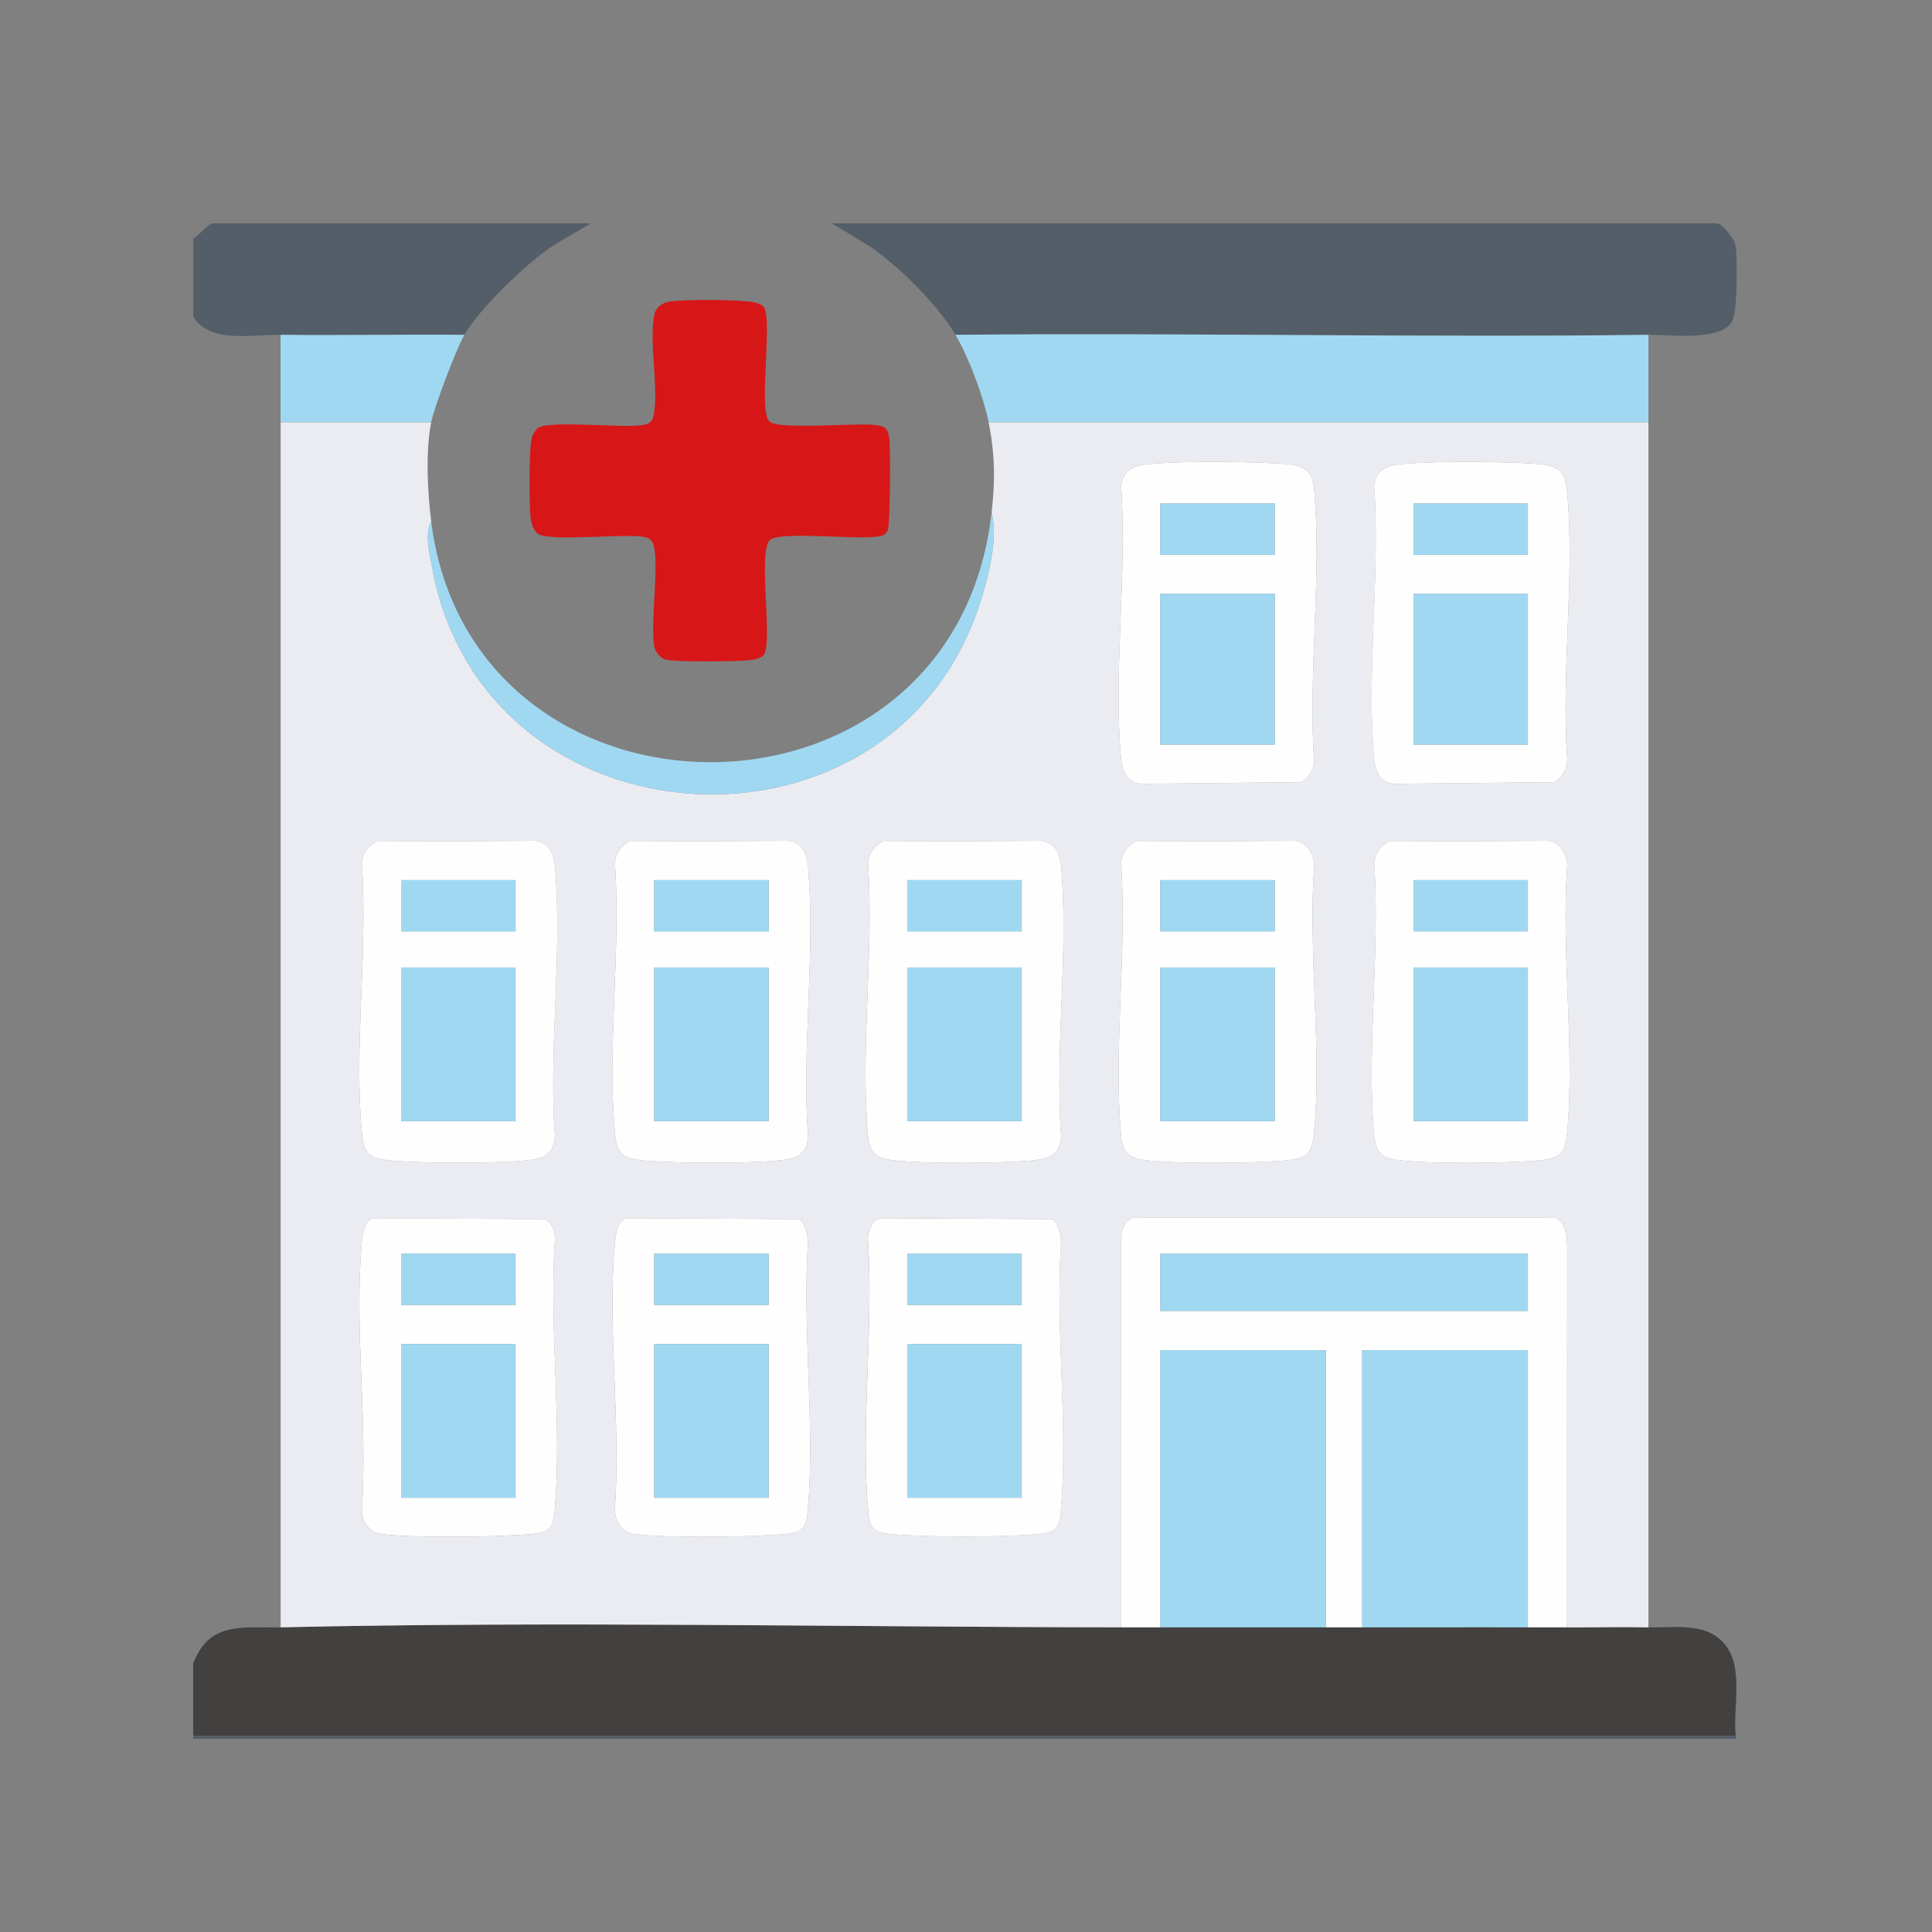 <?xml version="1.0" encoding="UTF-8"?>
<svg id="Capa_1" data-name="Capa 1" xmlns="http://www.w3.org/2000/svg" viewBox="0 0 500 500">
  <rect x="0" y="0" width="500" height="500" fill="#808080" stroke="none"/>
  <defs>
    <style>
      .cls-1 {
        fill: #434040;
      }

      .cls-2 {
        fill: #a0d8f1;
      }

      .cls-3 {
        fill: #ebecf1;
      }

      .cls-4 {
        fill: #d71717;
      }

      .cls-5 {
        fill: #545e68;
      }

      .cls-6 {
        fill: #fefefe;
      }
    </style>
  </defs>
  <path class="cls-1" d="M72.61,421.15c72.03-1.62,145.38-.06,217.54,0,3.37,0,6.77,0,10.14,0,14.28.01,28.6-.02,42.88,0,3.11,0,6.25,0,9.36,0,14.28.02,28.6-.07,42.88,0,3.37.02,6.77-.02,10.14,0,7,.04,14.06-.16,21.05,0,7.06.16,15.62-1.53,20.28,5.06,4.3,6.09,1.58,15.89,2.33,23.01H50v-18.71c4.2-11.05,12.89-9.14,22.61-9.36Z"/>
  <path class="cls-5" d="M50,61.7c1.3-.54,3.99-3.9,5.07-3.9h97.86l-9.6,5.61c-6.98,4.65-18.97,16.11-23.15,23.24-15.84-.15-31.73.2-47.56,0-7.46-.09-18.34,2.31-22.61-4.68v-20.27Z"/>
  <rect class="cls-5" x="50" y="449.22" width="399.22" height=".78"/>
  <path class="cls-3" d="M111.6,109.26c-1.5,7.55-.96,18.11,0,25.73-1.76,3.28-.42,8.3.23,11.86,13.47,73.94,120.53,79.76,142.24,7.81,1.92-6.35,4.22-15.6,2.56-22,.94-8.28.87-15.19-.78-23.39h170.76v311.89c-7-.16-14.05.04-21.05,0l.03-99.45c-.3-3.26-.87-7.06-5.05-6.64h-105.35c-3.19-.36-4.83,2.15-5.04,5.09l.02,100.99c-72.17-.06-145.52-1.62-217.54,0V109.26h38.99ZM295.41,120.36c-3.15.56-5.09,2.33-5.27,5.64,1.61,22.59-2.07,47.97-.02,70.23.3,3.24,1.46,6.23,5.07,6.63l41.74-.44c1.72-1.32,3.12-3.18,3.15-5.43-1.58-22.62,2.04-47.94.02-70.23-.42-4.66-2.01-6.06-6.67-6.59-7.05-.8-31.44-.99-38.02.19ZM360.91,120.36c-3.15.56-5.09,2.33-5.27,5.64,1.61,22.59-2.07,47.97-.02,70.23.3,3.24,1.46,6.23,5.07,6.63l41.74-.44c2-1.52,3.33-3.59,3.17-6.19-1.61-22.1,2.01-46.91,0-68.68-.47-5.04-1.42-6.79-6.66-7.38-7.06-.8-31.43-.99-38.02.19ZM97.33,217.8c-2.09,1.11-3.6,3.28-3.69,5.67,1.58,22.35-2.05,47.43-.01,69.44.52,5.65,1.77,6.89,7.41,7.41,8.72.81,26.43.81,35.15,0,4.48-.42,7.41-1.57,7.41-6.62-1.63-22.36,2.03-47.45,0-69.47-.3-3.24-1.46-6.23-5.07-6.63l-41.2.2ZM162.83,217.8c-2.09,1.11-3.6,3.28-3.69,5.67,1.58,22.35-2.05,47.43-.01,69.44.52,5.65,1.77,6.89,7.41,7.41,8.72.81,26.43.81,35.15,0,4.48-.42,7.41-1.57,7.41-6.62-1.63-22.36,2.03-47.45,0-69.47-.3-3.24-1.46-6.23-5.07-6.63l-41.2.2ZM228.33,217.8c-2.09,1.11-3.6,3.28-3.69,5.67,1.58,22.62-2.04,47.94-.02,70.23.42,4.66,2.01,6.06,6.67,6.59,8.3.94,27.46.82,35.9.03,4.48-.42,7.41-1.57,7.41-6.62-1.63-22.36,2.03-47.45,0-69.47-.3-3.24-1.46-6.23-5.07-6.63l-41.2.2ZM293.83,217.8c-2.09,1.11-3.6,3.28-3.69,5.67,1.58,22.62-2.04,47.94-.02,70.23.42,4.66,2.01,6.06,6.67,6.59,8.31.94,27.44.81,35.9.03,5.65-.52,6.89-1.77,7.41-7.41,2.01-21.78-1.6-46.58,0-68.68.12-3.01-1.86-6.41-5.07-6.63l-41.2.2ZM359.32,217.8c-2.09,1.11-3.6,3.28-3.69,5.67,1.58,22.62-2.04,47.94-.02,70.23.42,4.66,2.01,6.06,6.67,6.59,8.31.94,27.44.81,35.9.03,5.65-.52,6.89-1.77,7.41-7.41,2.01-21.78-1.6-46.58,0-68.68.12-3.01-1.86-6.41-5.07-6.63l-41.2.2ZM96.54,315.26c-2.3.69-2.72,4.4-2.91,6.45-2.01,21.78,1.59,46.57,0,68.68-.05,3.23,1.75,6.19,5.07,6.63,8.21,1.08,30.49.78,39.06,0,4.93-.45,5.44-1.87,5.84-6.63,1.87-22.21-1.49-46.97,0-69.46.08-2.13-.67-4.12-2.37-5.42l-44.69-.24ZM162.04,315.26c-2.3.69-2.72,4.4-2.91,6.45-2.01,21.78,1.59,46.57,0,68.68-.05,3.23,1.75,6.19,5.07,6.63,8.21,1.08,30.49.78,39.06,0,4.93-.45,5.44-1.87,5.84-6.63,1.85-21.96-1.46-46.44,0-68.68-.03-1.79-.71-5.41-2.36-6.22l-44.7-.23ZM227.54,315.26c-1.99.6-3.06,3.74-2.92,5.66,1.49,22.49-1.86,47.25,0,69.46.4,4.78.93,6.18,5.84,6.63,9.52.87,28.76.87,38.28,0,4.93-.45,5.44-1.87,5.84-6.63,1.85-21.96-1.46-46.44,0-68.68-.03-1.79-.71-5.41-2.36-6.22l-44.69-.23Z"/>
  <path class="cls-5" d="M426.61,86.65c-59.75.74-119.58-.56-179.34,0-4.78-7.98-14.39-17.49-22.04-22.79l-9.92-6.06h228.85c1.67,0,4.72,3.99,5.02,5.89.5,3.21.44,16.88-.84,19.35-2.78,5.39-16.1,3.54-21.73,3.61Z"/>
  <path class="cls-4" d="M199.11,109.07c2.24,2.24,22.68.29,27.53.93,2.55.34,3.17.93,3.51,3.51s.23,22.48-.42,23.82-1.83,1.43-3.09,1.59c-5.48.71-23.96-1.37-27.2.68-3.46,2.19.57,25.9-1.68,29.7-.64,1.08-2.69,1.43-3.89,1.56-3.18.36-19.26.52-21.68-.18-1.3-.37-2.63-2.04-2.87-3.36-1.1-5.86,1.52-22.93-.41-26.88-.63-1.29-1.83-1.43-3.09-1.59-5.17-.67-23.8,1.3-26.6-.69-1.23-.87-1.74-2.87-1.91-4.33-.39-3.37-.47-17.97.37-20.72.21-.68.98-1.97,1.54-2.36,2.83-2,21.4,0,26.6-.69,2.55-.34,3.17-.93,3.51-3.51.97-7.37-1.32-17.96-.02-24.97.41-2.18,2.18-3.3,4.23-3.57,4.19-.55,16.04-.46,20.33.03,1.2.14,3.26.48,3.89,1.56,2.21,3.75-1.56,26.55,1.35,29.45Z"/>
  <path class="cls-2" d="M426.61,86.65v22.61h-170.76c-1.3-6.47-5.2-16.98-8.58-22.61,59.75-.56,119.59.74,179.34,0Z"/>
  <path class="cls-2" d="M111.6,134.99c10.44,83.04,135.25,83.78,145.03-2.34,1.66,6.41-.64,15.65-2.56,22-21.71,71.95-128.77,66.14-142.24-7.81-.65-3.56-1.99-8.57-.23-11.86Z"/>
  <path class="cls-2" d="M120.18,86.65c-2.06,3.52-7.79,18.65-8.58,22.61h-38.99v-22.61c15.84.2,31.72-.15,47.56,0Z"/>
  <path class="cls-6" d="M405.56,421.15c-3.37-.02-6.77.02-10.14,0v-71.73h-42.88v71.73c-3.11,0-6.25,0-9.36,0v-71.73h-42.88v71.73c-3.37,0-6.77,0-10.14,0l-.02-100.99c.21-2.94,1.85-5.46,5.04-5.1h105.35c4.19-.42,4.75,3.38,5.05,6.64l-.03,99.45ZM395.42,324.46h-95.13v14.81h95.13v-14.81Z"/>
  <path class="cls-2" d="M352.53,421.15v-71.73h42.88v71.73c-14.28-.07-28.6.02-42.88,0Z"/>
  <path class="cls-2" d="M300.29,421.15v-71.73h42.88v71.73c-14.28-.02-28.6.01-42.88,0Z"/>
  <path class="cls-6" d="M295.41,120.36c6.58-1.18,30.97-.98,38.02-.19,4.66.53,6.24,1.93,6.67,6.59,2.02,22.29-1.6,47.61-.02,70.23-.03,2.25-1.43,4.11-3.15,5.43l-41.74.44c-3.6-.4-4.77-3.39-5.07-6.63-2.06-22.26,1.63-47.64.02-70.23.18-3.31,2.12-5.08,5.27-5.64ZM329.92,130.31h-29.63v13.26h29.63v-13.26ZM329.92,153.7h-29.63v38.99h29.63v-38.99Z"/>
  <path class="cls-6" d="M360.91,120.36c6.59-1.18,30.96-.98,38.02-.19,5.24.59,6.19,2.34,6.66,7.38,2.02,21.77-1.6,46.58,0,68.68.16,2.6-1.17,4.67-3.17,6.19l-41.74.44c-3.6-.4-4.77-3.39-5.07-6.63-2.06-22.26,1.63-47.64.02-70.23.18-3.31,2.12-5.08,5.27-5.64ZM395.42,130.31h-29.63v13.26h29.63v-13.26ZM395.42,153.7h-29.63v38.99h29.63v-38.99Z"/>
  <path class="cls-6" d="M228.33,217.8l41.2-.2c3.6.4,4.77,3.39,5.07,6.63,2.03,22.02-1.63,47.11,0,69.47,0,5.05-2.93,6.2-7.41,6.62-8.44.79-27.6.91-35.9-.03-4.66-.53-6.24-1.93-6.67-6.59-2.02-22.29,1.6-47.61.02-70.23.09-2.39,1.59-4.56,3.69-5.67ZM264.42,227.78h-29.63v13.26h29.63v-13.26ZM264.42,250.39h-29.63v39.77h29.63v-39.77Z"/>
  <path class="cls-6" d="M97.33,217.8l41.2-.2c3.6.4,4.77,3.39,5.07,6.63,2.03,22.02-1.63,47.11,0,69.47,0,5.05-2.93,6.2-7.41,6.62-8.71.81-26.43.81-35.15,0-5.64-.52-6.88-1.75-7.41-7.41-2.04-22.01,1.6-47.1.01-69.44.09-2.39,1.59-4.56,3.69-5.67ZM133.43,227.78h-29.63v13.26h29.63v-13.26ZM133.43,250.39h-29.63v39.77h29.63v-39.77Z"/>
  <path class="cls-6" d="M162.83,217.8l41.2-.2c3.6.4,4.77,3.39,5.07,6.63,2.03,22.02-1.63,47.11,0,69.47,0,5.05-2.93,6.2-7.41,6.62-8.71.81-26.43.81-35.15,0-5.64-.52-6.88-1.75-7.41-7.41-2.04-22.01,1.6-47.1.01-69.44.09-2.39,1.59-4.56,3.69-5.67ZM198.93,227.78h-29.63v13.26h29.63v-13.26ZM198.93,250.39h-29.63v39.77h29.63v-39.77Z"/>
  <path class="cls-6" d="M293.83,217.8l41.2-.2c3.21.22,5.19,3.62,5.07,6.63-1.6,22.11,2.01,46.91,0,68.68-.52,5.64-1.75,6.88-7.41,7.41-8.46.78-27.59.91-35.9-.03-4.66-.53-6.24-1.93-6.67-6.59-2.02-22.29,1.6-47.61.02-70.23.09-2.39,1.59-4.56,3.69-5.67ZM329.92,227.78h-29.63v13.26h29.63v-13.26ZM329.92,250.39h-29.63v39.77h29.63v-39.77Z"/>
  <path class="cls-6" d="M359.32,217.8l41.2-.2c3.21.22,5.19,3.62,5.07,6.63-1.6,22.11,2.01,46.91,0,68.68-.52,5.64-1.75,6.88-7.41,7.41-8.46.78-27.59.91-35.9-.03-4.66-.53-6.24-1.93-6.67-6.59-2.02-22.29,1.6-47.61.02-70.23.09-2.39,1.59-4.56,3.69-5.67ZM395.42,227.78h-29.63v13.26h29.63v-13.26ZM395.42,250.39h-29.63v39.77h29.63v-39.77Z"/>
  <path class="cls-6" d="M227.54,315.26l44.69.23c1.65.81,2.33,4.43,2.36,6.22-1.47,22.24,1.85,46.71,0,68.68-.4,4.76-.91,6.18-5.84,6.63-9.52.87-28.76.87-38.28,0-4.92-.45-5.44-1.86-5.84-6.63-1.87-22.21,1.49-46.97,0-69.46-.14-1.92.93-5.06,2.92-5.66ZM264.42,324.46h-29.63v13.26h29.63v-13.26ZM264.42,347.86h-29.63v39.77h29.63v-39.77Z"/>
  <path class="cls-6" d="M96.54,315.26l44.69.24c1.7,1.31,2.46,3.29,2.37,5.42-1.49,22.49,1.86,47.25,0,69.46-.4,4.76-.91,6.18-5.84,6.63-8.57.79-30.85,1.09-39.06,0-3.32-.44-5.11-3.4-5.07-6.63,1.6-22.11-2-46.9,0-68.68.19-2.05.6-5.75,2.91-6.45ZM133.43,324.46h-29.63v13.26h29.63v-13.26ZM133.43,347.86h-29.63v39.77h29.63v-39.77Z"/>
  <path class="cls-6" d="M162.04,315.26l44.7.23c1.65.81,2.33,4.43,2.36,6.22-1.47,22.24,1.85,46.71,0,68.68-.4,4.76-.91,6.18-5.84,6.63-8.57.79-30.85,1.09-39.06,0-3.32-.44-5.11-3.4-5.07-6.63,1.6-22.11-2-46.9,0-68.68.19-2.05.6-5.75,2.91-6.45ZM198.93,324.46h-29.63v13.26h29.63v-13.26ZM198.93,347.86h-29.63v39.77h29.63v-39.77Z"/>
  <rect class="cls-2" x="300.29" y="324.46" width="95.13" height="14.81"/>
  <rect class="cls-2" x="300.29" y="153.7" width="29.63" height="38.99"/>
  <rect class="cls-2" x="300.29" y="130.31" width="29.63" height="13.26"/>
  <rect class="cls-2" x="365.79" y="153.7" width="29.63" height="38.99"/>
  <rect class="cls-2" x="365.79" y="130.31" width="29.63" height="13.26"/>
  <rect class="cls-2" x="234.8" y="250.39" width="29.63" height="39.77"/>
  <rect class="cls-2" x="234.8" y="227.78" width="29.63" height="13.26"/>
  <rect class="cls-2" x="103.8" y="250.39" width="29.63" height="39.77"/>
  <rect class="cls-2" x="103.8" y="227.78" width="29.63" height="13.26"/>
  <rect class="cls-2" x="169.3" y="250.39" width="29.63" height="39.77"/>
  <rect class="cls-2" x="169.3" y="227.78" width="29.63" height="13.26"/>
  <rect class="cls-2" x="300.29" y="250.39" width="29.63" height="39.77"/>
  <rect class="cls-2" x="300.29" y="227.78" width="29.63" height="13.26"/>
  <rect class="cls-2" x="365.79" y="250.39" width="29.63" height="39.77"/>
  <rect class="cls-2" x="365.79" y="227.78" width="29.63" height="13.26"/>
  <rect class="cls-2" x="234.8" y="347.86" width="29.63" height="39.77"/>
  <rect class="cls-2" x="234.8" y="324.46" width="29.63" height="13.26"/>
  <rect class="cls-2" x="103.8" y="347.86" width="29.63" height="39.77"/>
  <rect class="cls-2" x="103.8" y="324.46" width="29.63" height="13.26"/>
  <rect class="cls-2" x="169.3" y="347.86" width="29.63" height="39.77"/>
  <rect class="cls-2" x="169.3" y="324.46" width="29.63" height="13.26"/>
</svg>